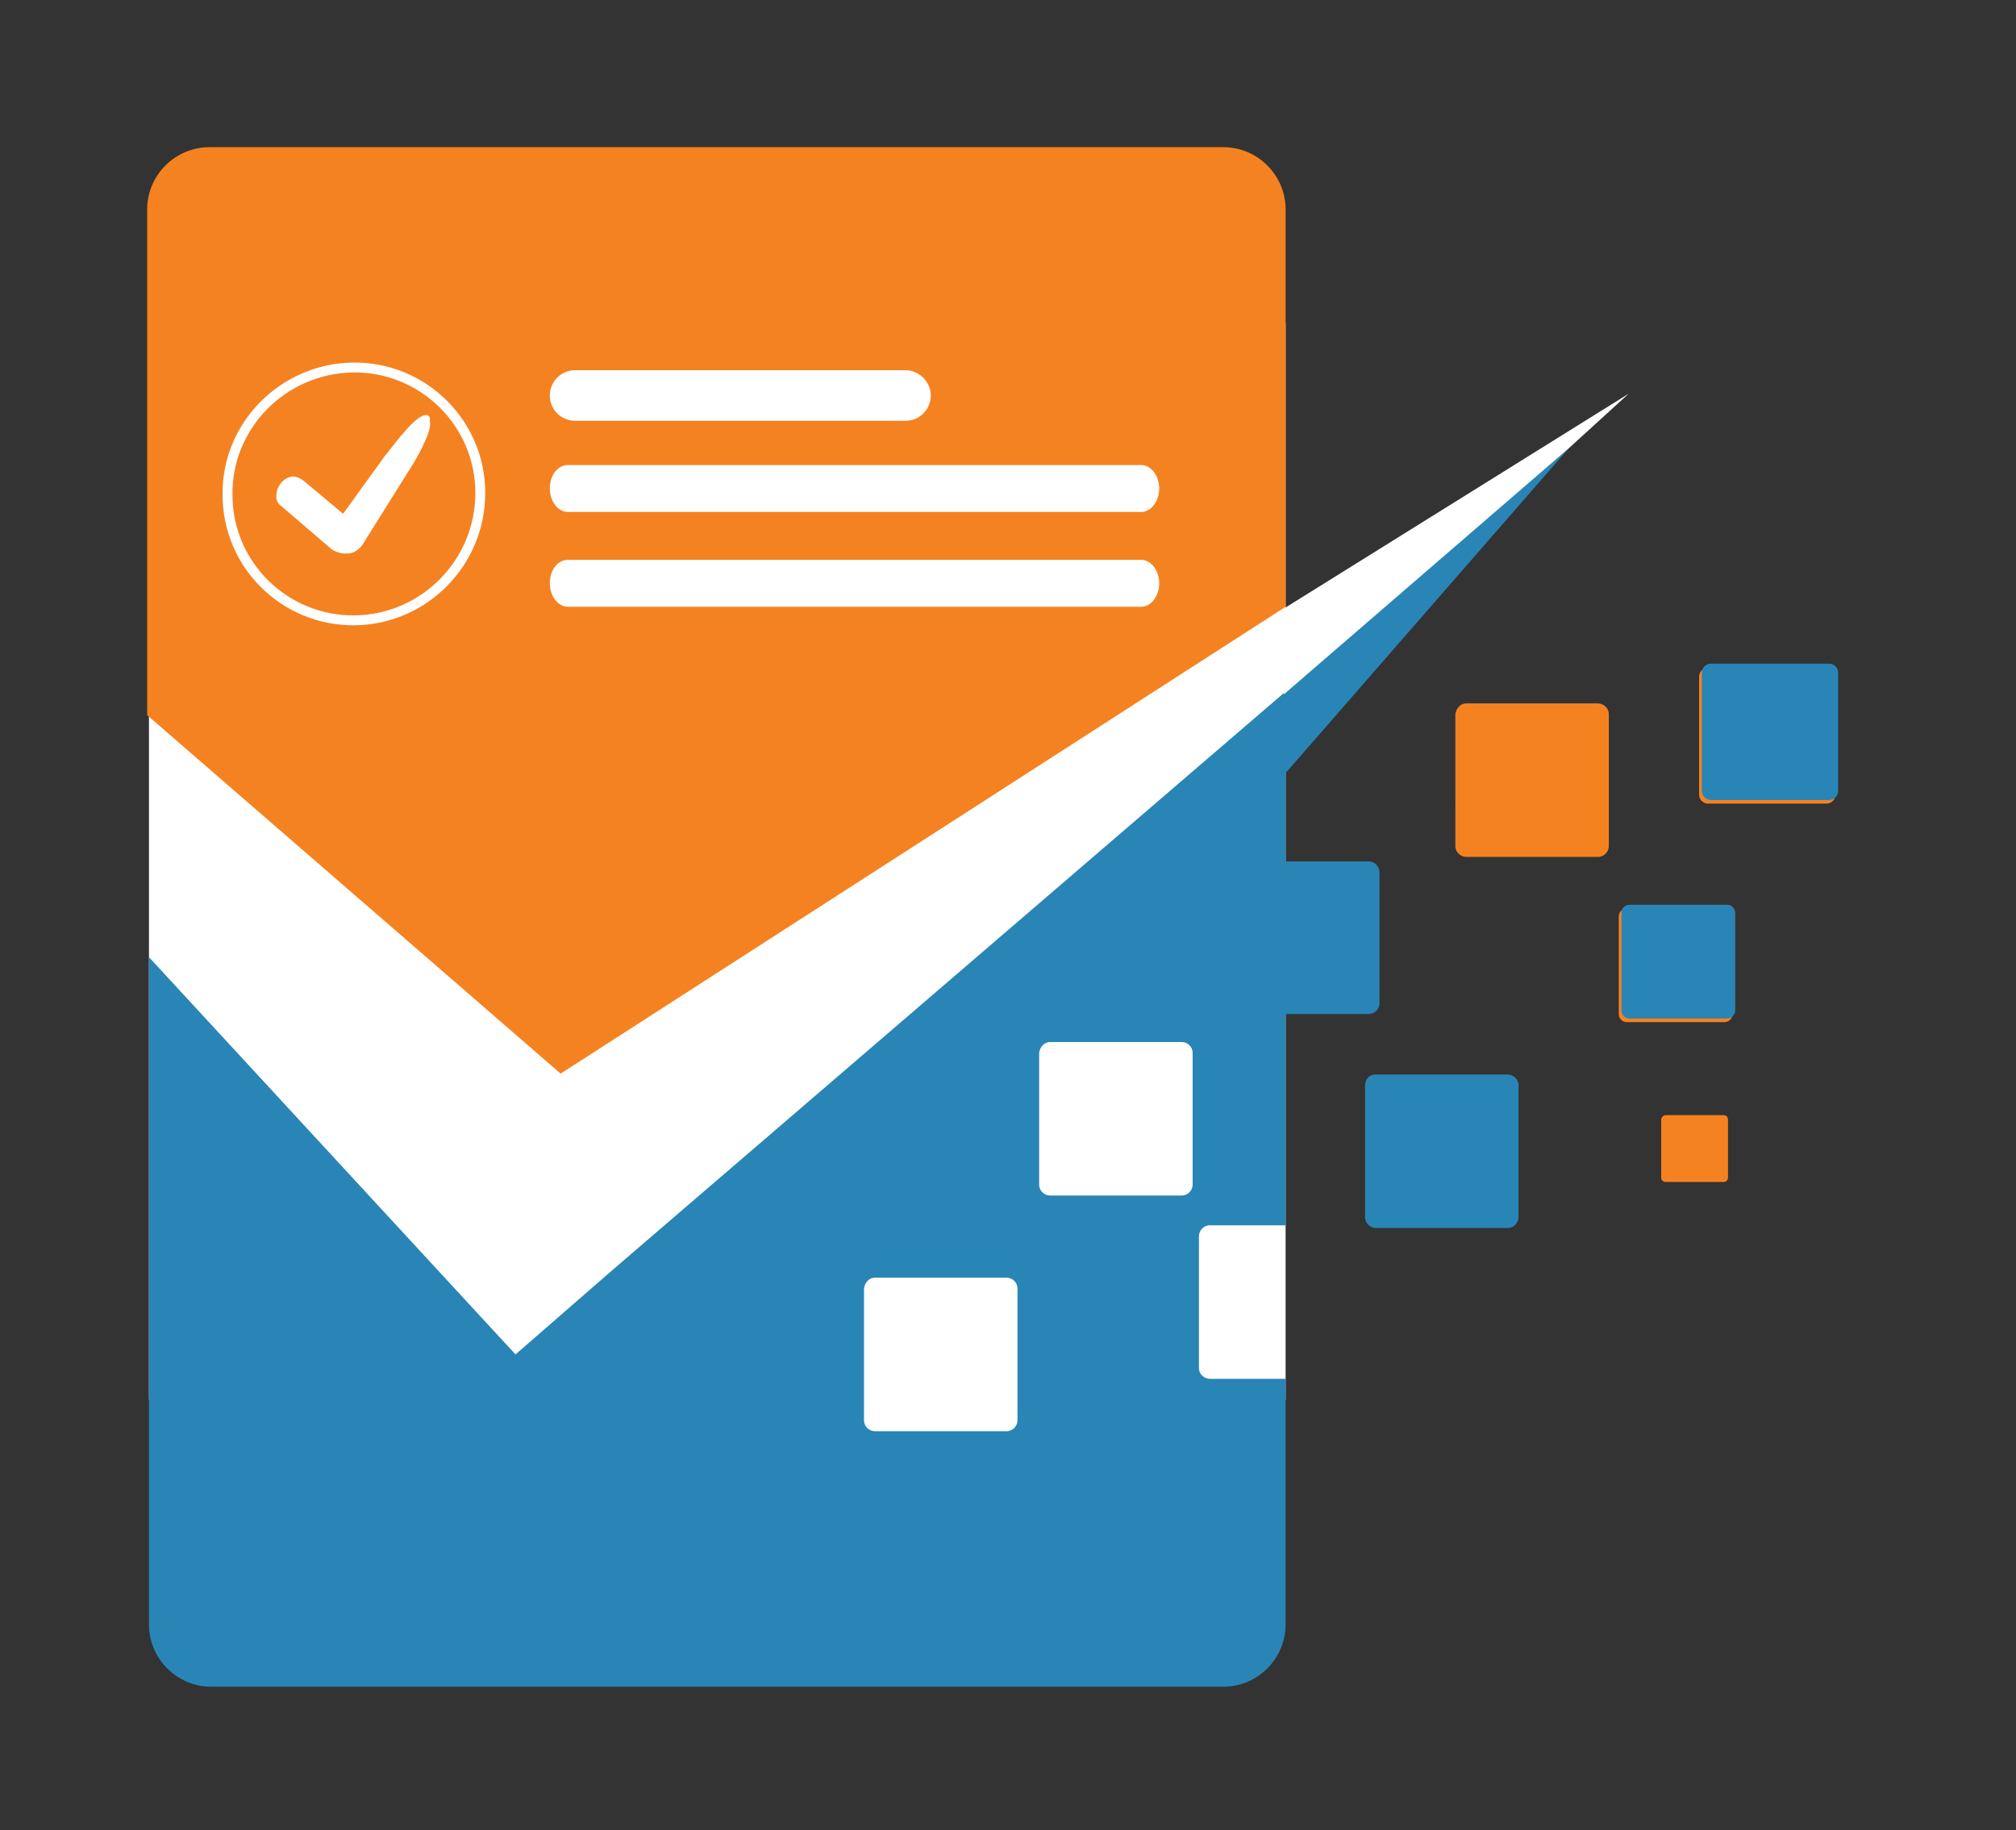 <?xml version="1.0" encoding="utf-8"?>
<!-- Generator: Adobe Illustrator 25.1.0, SVG Export Plug-In . SVG Version: 6.00 Build 0)  -->
<svg version="1.1" id="Layer_1" xmlns="http://www.w3.org/2000/svg" xmlns:xlink="http://www.w3.org/1999/xlink" x="0px" y="0px"
	 viewBox="0 0 223.3 202.7" style="enable-background:new 0 0 223.3 202.7;" xml:space="preserve">
<rect x="0" y="0" width="223.3" height="202.7" fill="#333333" stroke="none"/>
<style type="text/css">
	.Arched_x0020_Green{fill:url(#SVGID_1_);stroke:#FFFFFF;stroke-width:0.25;stroke-miterlimit:1;}
	.st0{fill:none;stroke:#2985B6;stroke-width:8.365;stroke-linecap:round;}
	.st1{fill:none;stroke:#2985B6;stroke-width:8.396;stroke-linecap:round;}
	.st2{display:none;fill-rule:evenodd;clip-rule:evenodd;fill:#0071A8;}
	.st3{fill-rule:evenodd;clip-rule:evenodd;fill:#FFFFFF;}
	.st4{fill-rule:evenodd;clip-rule:evenodd;fill:#F58220;}
	.st5{fill-rule:evenodd;clip-rule:evenodd;fill:#2985B6;}
	.st6{fill:#FFFFFF;}
	.st7{fill:none;stroke:#FFFFFF;stroke-width:1.097;stroke-miterlimit:10;}
</style>
<linearGradient id="SVGID_1_" gradientUnits="userSpaceOnUse" x1="-203.88" y1="396.647" x2="-203.173" y2="395.94">
	<stop  offset="0" style="stop-color:#20AC4B"/>
	<stop  offset="0.983" style="stop-color:#19361A"/>
</linearGradient>
<g>
	<path class="st3" d="M121.3,163.2h10.2c0.4,0,0.8,0.4,0.8,0.8v10.2c0,0.4-0.4,0.8-0.8,0.8h-10.2c-0.4,0-0.8-0.4-0.8-0.8v-10.2
		C120.5,163.6,120.9,163.2,121.3,163.2L121.3,163.2z"/>
	<g>
		<path class="st4" d="M50.5,123.6h6.4c0.3,0,0.5,0.2,0.5,0.5v6.4c0,0.3-0.2,0.5-0.5,0.5h-6.4c-0.3,0-0.5-0.2-0.5-0.5v-6.4
			C50,123.8,50.2,123.6,50.5,123.6L50.5,123.6z M55.3,73.8h13.2c0.6,0,1,0.5,1,1V88c0,0.6-0.5,1-1,1H55.3c-0.6,0-1-0.5-1-1V74.8
			C54.2,74.3,54.7,73.8,55.3,73.8L55.3,73.8z M46.2,100.6h10.8c0.5,0,0.9,0.4,0.9,0.9v10.8c0,0.5-0.4,0.9-0.9,0.9H46.2
			c-0.5,0-0.9-0.4-0.9-0.9v-10.8C45.4,101,45.8,100.6,46.2,100.6L46.2,100.6z M28.4,77.9h14.7c0.6,0,1.2,0.5,1.2,1.2v14.6
			c0,0.6-0.5,1.2-1.2,1.2H28.4c-0.6,0-1.2-0.5-1.2-1.2V79C27.2,78.4,27.8,77.9,28.4,77.9L28.4,77.9z"/>
		<path class="st5" d="M18.3,119h14.7c0.6,0,1.2,0.5,1.2,1.2v14.6c0,0.6-0.5,1.2-1.2,1.2H18.3c-0.6,0-1.2-0.5-1.2-1.2v-14.6
			C17.1,119.6,17.7,119,18.3,119L18.3,119z M55.6,73.4h13.2c0.6,0,1,0.5,1,1v13.1c0,0.6-0.5,1-1,1H55.6c-0.6,0-1-0.5-1-1V74.5
			C54.5,73.9,55,73.4,55.6,73.4L55.6,73.4z M46.5,100.2h10.8c0.5,0,0.9,0.4,0.9,0.9v10.8c0,0.5-0.4,0.9-0.9,0.9H46.5
			c-0.5,0-0.9-0.4-0.9-0.9V101C45.7,100.6,46.1,100.2,46.5,100.2L46.5,100.2z"/>
		<path class="st4" d="M72.5,92.5h6.4c0.3,0,0.5,0.2,0.5,0.5v6.4c0,0.3-0.2,0.5-0.5,0.5h-6.4c-0.3,0-0.5-0.2-0.5-0.5V93
			C72,92.7,72.2,92.5,72.5,92.5L72.5,92.5z"/>
		<path class="st4" d="M79.4,63.8h6.4c0.3,0,0.5,0.2,0.5,0.5v6.4c0,0.3-0.2,0.5-0.5,0.5h-6.4c-0.3,0-0.5-0.2-0.5-0.5v-6.4
			C78.9,64.1,79.1,63.8,79.4,63.8L79.4,63.8z"/>
		<rect x="16.5" y="35.8" class="st6" width="125.9" height="119.2"/>
		<path class="st3" d="M121.1,163h10.2c0.4,0,0.8,0.4,0.8,0.8v10.2c0,0.4-0.4,0.8-0.8,0.8h-10.2c-0.4,0-0.8-0.4-0.8-0.8v-10.2
			C120.3,163.4,120.7,163,121.1,163L121.1,163z"/>
		<path class="st5" d="M142.5,85.5l31.3-35.9L67.9,140.6L57.1,150l-40.6-44v73.9c0,3.8,3.1,6.9,6.9,6.9h112.1c3.8,0,6.9-3.1,6.9-6.9
			v-27.2H134c-0.6,0-1.2-0.5-1.2-1.2v-14.6c0-0.6,0.5-1.2,1.2-1.2h8.4v-23.4h9.2c0.6,0,1.2-0.5,1.2-1.2V96.6c0-0.6-0.5-1.2-1.2-1.2
			h-9.2V85.5L142.5,85.5z M116.3,115.4h14.6c0.6,0,1.2,0.5,1.2,1.2v14.6c0,0.6-0.5,1.2-1.2,1.2h-14.6c-0.6,0-1.2-0.5-1.2-1.2v-14.6
			C115.2,115.9,115.7,115.4,116.3,115.4L116.3,115.4z"/>
		<path class="st4" d="M16.3,69.5V23.2c0-3.8,3.1-6.9,6.9-6.9l0,0h112.3c3.8,0,6.9,3.1,6.9,6.9v44l-80.3,51.7L16.3,79.2"/>
		<path class="st4" d="M184.5,123.5h6.4c0.3,0,0.5,0.2,0.5,0.5v6.4c0,0.3-0.2,0.5-0.5,0.5h-6.4c-0.3,0-0.5-0.2-0.5-0.5V124
			C184,123.8,184.2,123.5,184.5,123.5L184.5,123.5z M189.2,73.9h13.1c0.6,0,1,0.5,1,1V88c0,0.6-0.5,1-1,1h-13.1c-0.6,0-1-0.5-1-1
			V74.9C188.2,74.4,188.7,73.9,189.2,73.9L189.2,73.9z M180.2,100.6H191c0.5,0,0.9,0.4,0.9,0.9v10.8c0,0.5-0.4,0.9-0.9,0.9h-10.8
			c-0.5,0-0.9-0.4-0.9-0.9v-10.8C179.3,101,179.7,100.6,180.2,100.6L180.2,100.6z M162.4,77.9H177c0.6,0,1.2,0.5,1.2,1.2v14.6
			c0,0.6-0.5,1.2-1.2,1.2h-14.6c-0.6,0-1.2-0.5-1.2-1.2V79.1C161.3,78.4,161.8,77.9,162.4,77.9L162.4,77.9z"/>
		<path class="st5" d="M152.3,119H167c0.6,0,1.2,0.5,1.2,1.2v14.6c0,0.6-0.5,1.2-1.2,1.2h-14.6c-0.6,0-1.2-0.5-1.2-1.2v-14.6
			C151.2,119.5,151.7,119,152.3,119L152.3,119z M189.5,73.5h13.1c0.6,0,1,0.5,1,1v13.1c0,0.6-0.5,1-1,1h-13.1c-0.6,0-1-0.5-1-1V74.5
			C188.5,74,188.9,73.5,189.5,73.5L189.5,73.5z M180.5,100.2h10.8c0.5,0,0.9,0.4,0.9,0.9v10.8c0,0.5-0.4,0.9-0.9,0.9h-10.8
			c-0.5,0-0.9-0.4-0.9-0.9V101C179.6,100.6,180,100.2,180.5,100.2L180.5,100.2z"/>
		<path class="st3" d="M96.9,141.5h14.6c0.6,0,1.2,0.5,1.2,1.2v14.6c0,0.6-0.5,1.2-1.2,1.2H96.9c-0.6,0-1.2-0.5-1.2-1.2v-14.6
			C95.8,142,96.3,141.5,96.9,141.5L96.9,141.5z"/>
		<g>
			<path class="st6" d="M103.1,43.8c0,1.5-1.2,2.8-2.8,2.8H63.7c-1.5,0-2.8-1.2-2.8-2.8c0-1.5,1.2-2.8,2.8-2.8h36.6
				C101.8,41,103.1,42.3,103.1,43.8z"/>
			<path class="st7" d="M39.3,68.7c-7.7,0.1-14.1-6.1-14.1-13.9c-0.1-7.7,6.2-14,13.9-14.1c7.7-0.1,14.1,6.1,14.1,13.9
				C53.2,62.3,47,68.6,39.3,68.7z"/>
			<path class="st6" d="M126.4,67.2H62.9c-1.1,0-2-1.2-2-2.6c0-1.5,0.9-2.6,2-2.6h63.5c1.1,0,2,1.2,2,2.6
				C128.4,66,127.5,67.2,126.4,67.2z"/>
			<path class="st6" d="M126.4,56.7H62.9c-1.1,0-2-1.2-2-2.6c0-1.5,0.9-2.6,2-2.6h63.5c1.1,0,2,1.2,2,2.6
				C128.4,55.5,127.5,56.7,126.4,56.7z"/>
			<path class="st6" d="M47.4,46c-0.1,0-0.2-0.1-0.4,0c-1.3,0.2-4.2,4.4-4.3,4.4L38,56.9l-4.3-3.6c-0.5-0.4-1-0.6-1.5-0.5
				c-0.3,0.1-0.6,0.2-0.9,0.5c-0.5,0.5-0.7,1.1-0.7,1.7c0,0.4,0.2,0.8,0.5,1l5.6,4.8c0.4,0.3,1,0.5,1.5,0.5c0.2,0,0.3,0,0.5,0
				c0.6-0.1,1.1-0.5,1.4-0.9l5.7-9.1c0,0,2.2-3.6,1.8-4.7C47.7,46.2,47.5,46.1,47.4,46z"/>
		</g>
		<polygon class="st6" points="180.4,43.6 142.2,67.4 142.2,76.9 173.7,49.7 		"/>
	</g>
</g>
</svg>
